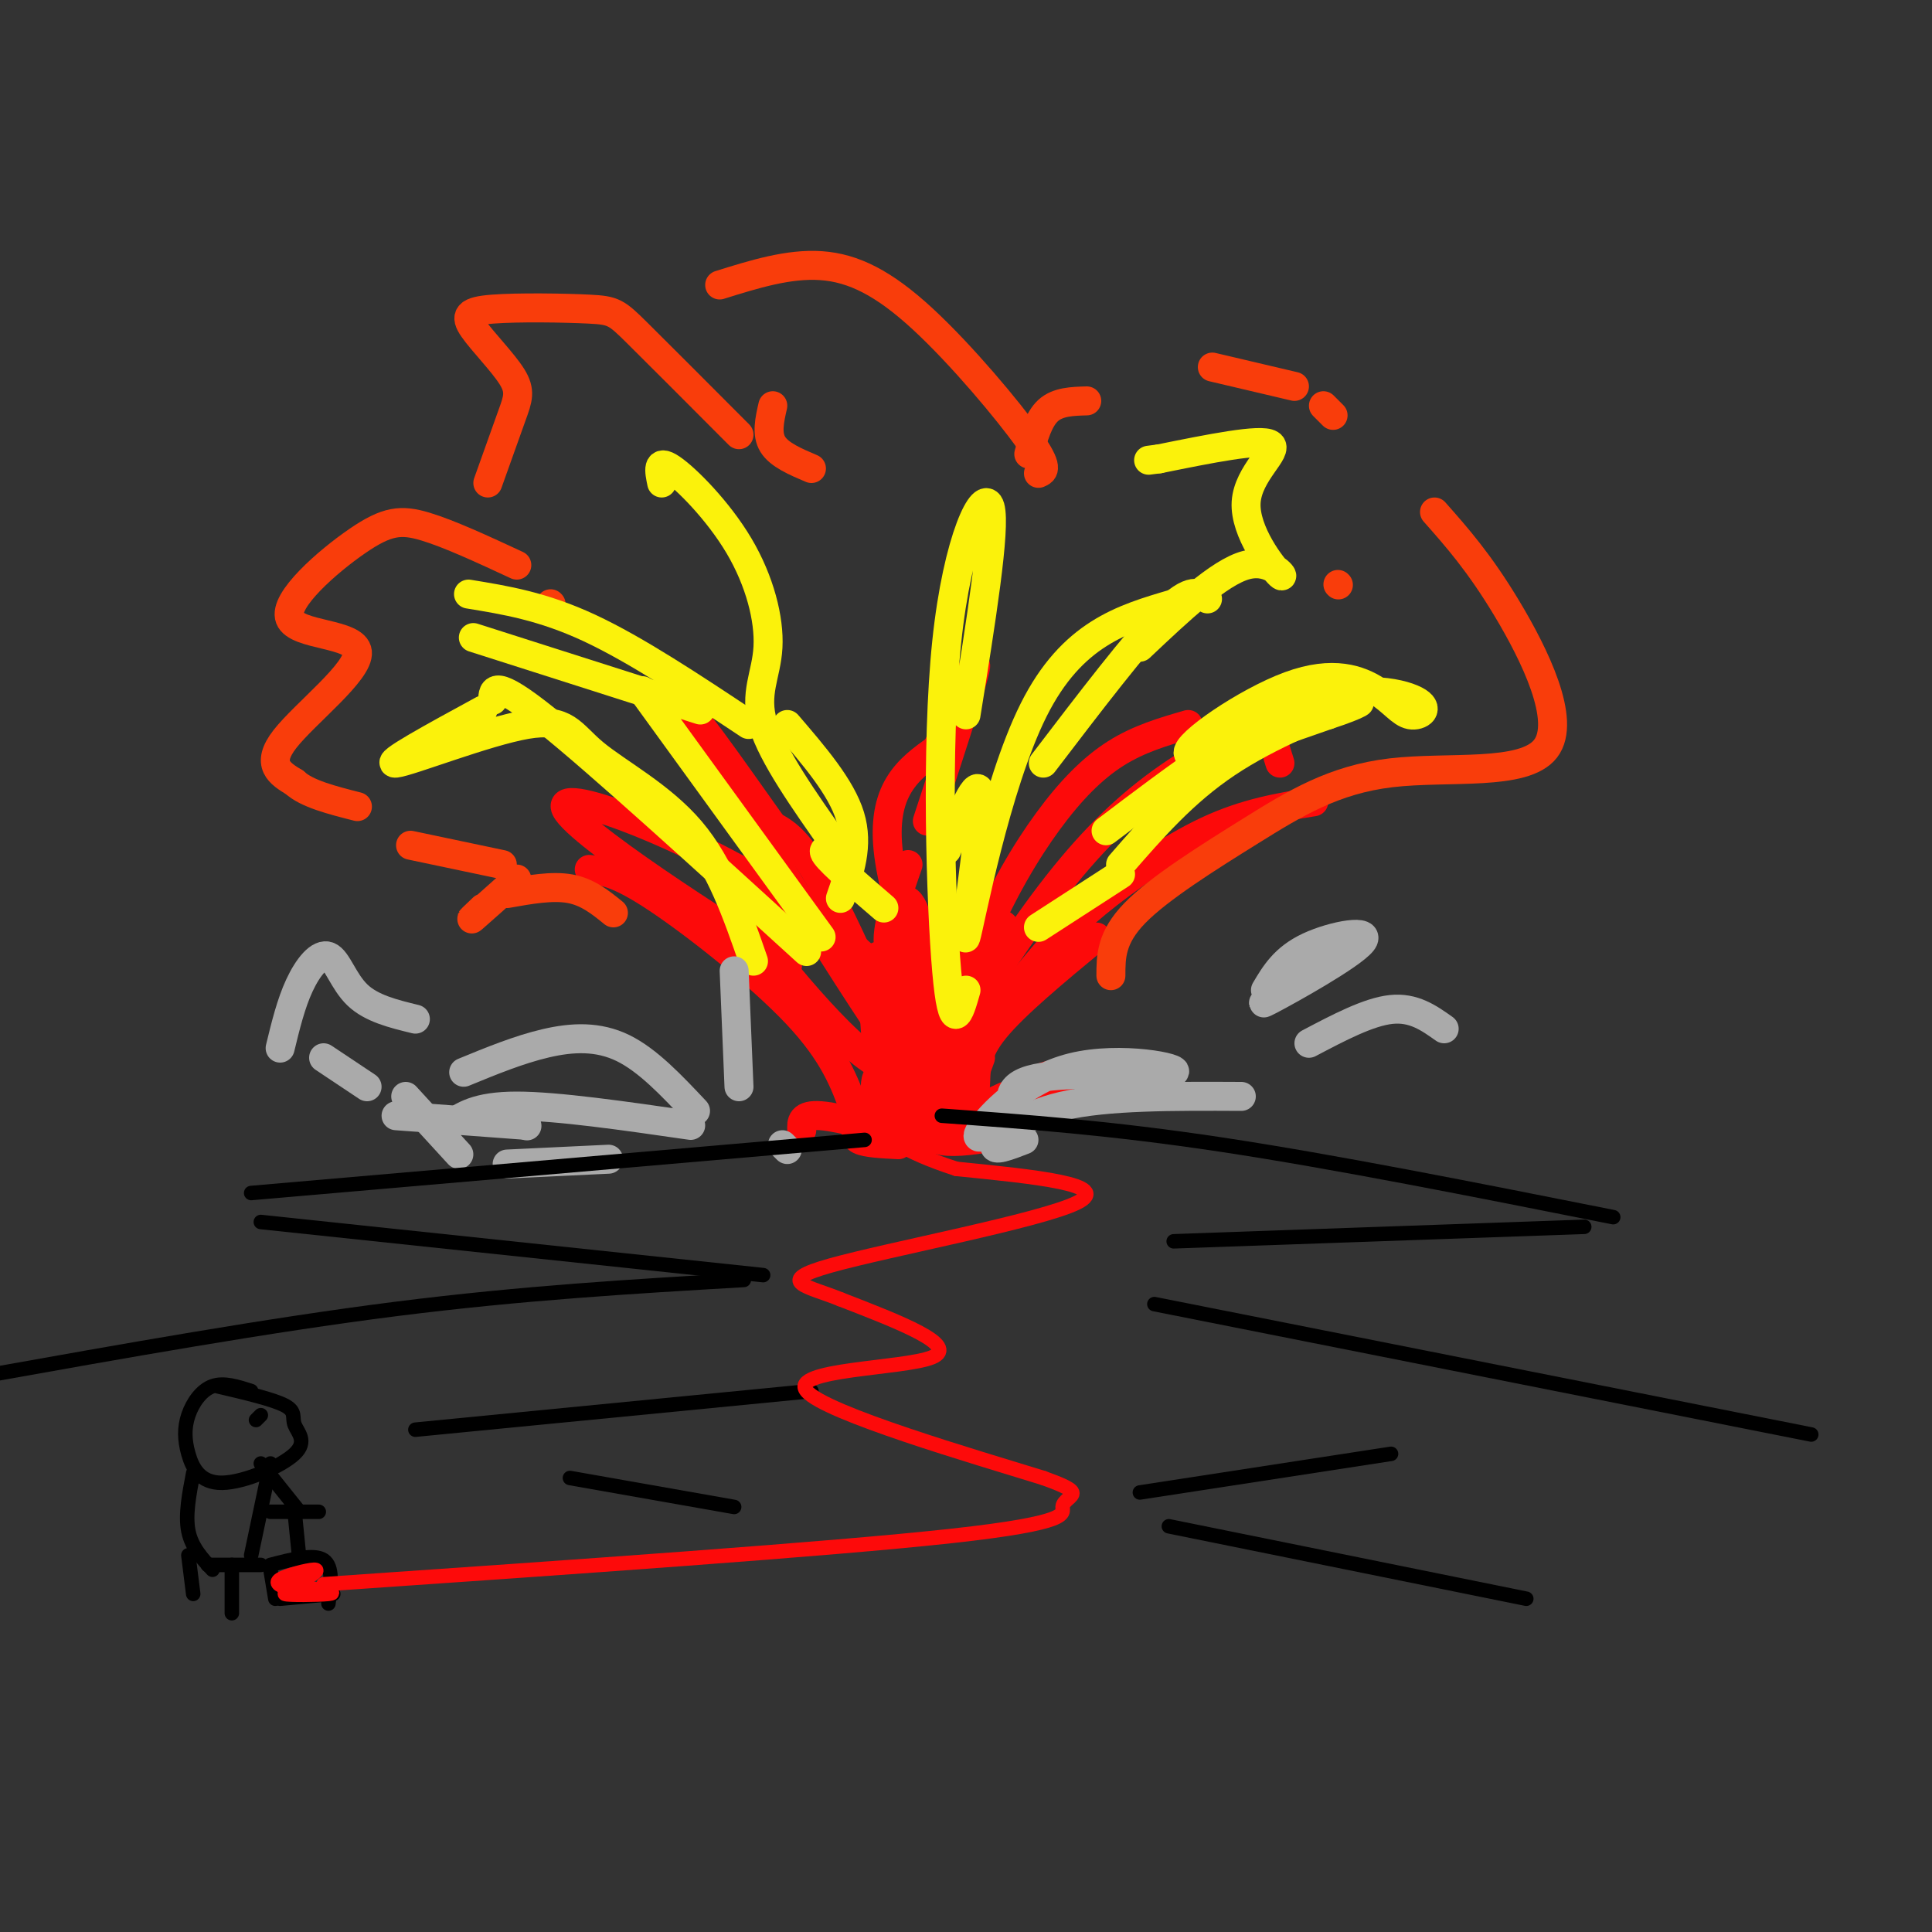 <svg viewBox='0 0 400 400' version='1.1' xmlns='http://www.w3.org/2000/svg' xmlns:xlink='http://www.w3.org/1999/xlink'><rect x="0" y="0" width="400" height="400" fill="#333333" stroke="none"/><g fill='none' stroke='#FD0A0A' stroke-width='6' stroke-linecap='round' stroke-linejoin='round'><path d='M177,232c0.000,0.000 0.000,-3.000 0,-3'/><path d='M177,230c-2.156,-5.911 -4.311,-11.822 -12,-20c-7.689,-8.178 -20.911,-18.622 -29,-24c-8.089,-5.378 -11.044,-5.689 -14,-6'/><path d='M184,234c0.000,0.000 1.000,-9.000 1,-9'/><path d='M182,230c0.000,0.000 1.000,0.000 1,0'/><path d='M178,233c0.000,0.000 6.000,-6.000 6,-6'/><path d='M183,230c0.000,0.000 7.000,-1.000 7,-1'/><path d='M191,235c0.000,0.000 17.000,-8.000 17,-8'/><path d='M200,231c0.000,0.000 0.100,0.100 0.1,0.1'/><path d='M194,234c-2.649,-3.714 -5.298,-7.429 -5,-6c0.298,1.429 3.542,8.000 4,8c0.458,0.000 -1.869,-6.571 -2,-9c-0.131,-2.429 1.935,-0.714 4,1'/><path d='M195,228c2.167,0.667 5.583,1.833 9,3'/><path d='M208,235c-8.577,1.498 -17.155,2.995 -16,-3c1.155,-5.995 12.041,-19.483 19,-28c6.959,-8.517 9.989,-12.062 16,-17c6.011,-4.938 15.003,-11.268 23,-15c7.997,-3.732 14.998,-4.866 22,-6'/><path d='M203,219c0.000,0.000 -4.000,11.000 -4,11'/><path d='M194,232c-3.561,-0.220 -7.123,-0.440 -7,-5c0.123,-4.560 3.930,-13.459 4,-19c0.070,-5.541 -3.596,-7.722 -6,-9c-2.404,-1.278 -3.544,-1.651 -4,0c-0.456,1.651 -0.228,5.325 0,9'/><path d='M181,210c0.713,9.880 1.426,19.761 1,20c-0.426,0.239 -1.990,-9.163 1,-7c2.990,2.163 10.536,15.890 9,10c-1.536,-5.890 -12.153,-31.397 -19,-45c-6.847,-13.603 -9.923,-15.301 -13,-17'/><path d='M160,171c-7.749,-10.847 -20.621,-29.465 -15,-19c5.621,10.465 29.733,50.011 41,66c11.267,15.989 9.687,8.420 8,6c-1.687,-2.420 -3.482,0.309 -2,-2c1.482,-2.309 6.241,-9.654 11,-17'/><path d='M203,205c-0.415,1.646 -6.954,14.262 -8,14c-1.046,-0.262 3.400,-13.400 8,-24c4.600,-10.600 9.354,-18.662 14,-25c4.646,-6.338 9.185,-10.954 14,-14c4.815,-3.046 9.908,-4.523 15,-6'/><path d='M196,192c0.000,0.000 -6.000,27.000 -6,27'/><path d='M190,218c0.627,-10.555 1.254,-21.110 0,-27c-1.254,-5.890 -4.388,-7.115 -4,2c0.388,9.115 4.297,28.569 -2,28c-6.297,-0.569 -22.799,-21.163 -28,-28c-5.201,-6.837 0.900,0.081 7,7'/><path d='M163,200c-11.993,-7.197 -45.476,-28.688 -46,-33c-0.524,-4.312 31.911,8.556 52,23c20.089,14.444 27.832,30.466 27,27c-0.832,-3.466 -10.238,-26.419 -12,-40c-1.762,-13.581 4.119,-17.791 10,-22'/><path d='M194,155c3.778,-8.622 8.222,-19.178 8,-17c-0.222,2.178 -5.111,17.089 -10,32'/><path d='M188,179c-2.361,6.775 -4.721,13.550 -4,17c0.721,3.450 4.525,3.574 6,8c1.475,4.426 0.622,13.156 1,13c0.378,-0.156 1.986,-9.196 6,-16c4.014,-6.804 10.432,-11.373 11,-9c0.568,2.373 -4.716,11.686 -10,21'/><path d='M198,213c1.444,-1.373 10.053,-15.304 18,-26c7.947,-10.696 15.233,-18.156 23,-24c7.767,-5.844 16.014,-10.074 20,-12c3.986,-1.926 3.710,-1.550 4,0c0.290,1.550 1.145,4.275 2,7'/><path d='M227,194c-8.448,6.986 -16.897,13.973 -21,19c-4.103,5.027 -3.862,8.096 -4,11c-0.138,2.904 -0.656,5.644 2,5c2.656,-0.644 8.484,-4.674 12,-6c3.516,-1.326 4.719,0.050 3,2c-1.719,1.950 -6.359,4.475 -11,7'/><path d='M191,236c-8.417,-2.333 -16.833,-4.667 -21,-5c-4.167,-0.333 -4.083,1.333 -4,3'/><path d='M178,233c-0.667,1.167 -1.333,2.333 0,3c1.333,0.667 4.667,0.833 8,1'/></g>
<g fill='none' stroke='#F93D0B' stroke-width='6' stroke-linecap='round' stroke-linejoin='round'><path d='M230,202c0.005,-3.946 0.009,-7.892 5,-13c4.991,-5.108 14.967,-11.377 24,-17c9.033,-5.623 17.122,-10.600 29,-12c11.878,-1.400 27.544,0.777 32,-5c4.456,-5.777 -2.298,-19.508 -8,-29c-5.702,-9.492 -10.351,-14.746 -15,-20'/><path d='M277,121c0.000,0.000 0.100,0.100 0.1,0.1'/><path d='M276,86c0.000,0.000 -2.000,-2.000 -2,-2'/><path d='M268,80c0.000,0.000 -17.000,-4.000 -17,-4'/><path d='M225,83c-3.000,0.083 -6.000,0.167 -8,2c-2.000,1.833 -3.000,5.417 -4,9'/><path d='M215,98c1.143,-0.482 2.286,-0.964 -2,-7c-4.286,-6.036 -14.000,-17.625 -22,-25c-8.000,-7.375 -14.286,-10.536 -21,-11c-6.714,-0.464 -13.857,1.768 -21,4'/><path d='M160,84c-0.667,2.917 -1.333,5.833 0,8c1.333,2.167 4.667,3.583 8,5'/><path d='M153,90c-8.301,-8.323 -16.601,-16.646 -21,-21c-4.399,-4.354 -4.895,-4.738 -10,-5c-5.105,-0.262 -14.818,-0.402 -20,0c-5.182,0.402 -5.832,1.345 -4,4c1.832,2.655 6.147,7.023 8,10c1.853,2.977 1.244,4.565 0,8c-1.244,3.435 -3.122,8.718 -5,14'/><path d='M114,125c0.000,0.000 0.100,0.100 0.1,0.1'/><path d='M107,117c-7.016,-3.258 -14.032,-6.515 -19,-8c-4.968,-1.485 -7.886,-1.196 -14,3c-6.114,4.196 -15.422,12.300 -14,16c1.422,3.700 13.575,2.996 14,7c0.425,4.004 -10.879,12.715 -15,18c-4.121,5.285 -1.061,7.142 2,9'/><path d='M61,162c2.500,2.333 7.750,3.667 13,5'/><path d='M85,175c0.000,0.000 19.000,4.000 19,4'/><path d='M107,182c-3.917,3.500 -7.833,7.000 -9,8c-1.167,1.000 0.417,-0.500 2,-2'/><path d='M105,185c4.667,-0.833 9.333,-1.667 13,-1c3.667,0.667 6.333,2.833 9,5'/></g>
<g fill='none' stroke='#FBF20B' stroke-width='6' stroke-linecap='round' stroke-linejoin='round'><path d='M229,172c14.191,-10.755 28.382,-21.510 40,-26c11.618,-4.490 20.665,-2.715 24,-1c3.335,1.715 0.960,3.368 -1,3c-1.960,-0.368 -3.505,-2.759 -7,-5c-3.495,-2.241 -8.941,-4.334 -18,-1c-9.059,3.334 -21.731,12.095 -21,14c0.731,1.905 14.866,-3.048 29,-8'/><path d='M275,148c6.619,-2.155 8.667,-3.542 4,-2c-4.667,1.542 -16.048,6.012 -25,12c-8.952,5.988 -15.476,13.494 -22,21'/><path d='M232,181c0.000,0.000 -17.000,11.000 -17,11'/><path d='M200,205c-1.393,4.911 -2.786,9.821 -4,-4c-1.214,-13.821 -2.250,-46.375 0,-68c2.250,-21.625 7.786,-32.321 9,-28c1.214,4.321 -1.893,23.661 -5,43'/><path d='M196,176c3.542,-8.661 7.083,-17.321 7,-10c-0.083,7.321 -3.792,30.625 -3,28c0.792,-2.625 6.083,-31.179 14,-47c7.917,-15.821 18.458,-18.911 29,-22'/><path d='M250,124c-1.667,-1.333 -3.333,-2.667 -9,3c-5.667,5.667 -15.333,18.333 -25,31'/><path d='M183,188c-5.333,-4.583 -10.667,-9.167 -12,-11c-1.333,-1.833 1.333,-0.917 4,0'/><path d='M173,175c-6.526,-9.258 -13.053,-18.517 -15,-25c-1.947,-6.483 0.684,-10.191 1,-16c0.316,-5.809 -1.684,-13.718 -6,-21c-4.316,-7.282 -10.947,-13.938 -14,-16c-3.053,-2.062 -2.526,0.469 -2,3'/><path d='M163,150c5.583,6.500 11.167,13.000 13,19c1.833,6.000 -0.083,11.500 -2,17'/><path d='M170,194c0.000,0.000 -37.000,-51.000 -37,-51'/><path d='M155,150c-11.667,-7.750 -23.333,-15.500 -33,-20c-9.667,-4.500 -17.333,-5.750 -25,-7'/><path d='M98,132c0.000,0.000 47.000,15.000 47,15'/><path d='M167,197c-21.583,-19.667 -43.167,-39.333 -54,-48c-10.833,-8.667 -10.917,-6.333 -11,-4'/><path d='M100,147c-10.380,5.652 -20.759,11.305 -18,11c2.759,-0.305 18.657,-6.566 27,-8c8.343,-1.434 9.131,1.960 14,6c4.869,4.040 13.820,8.726 20,16c6.180,7.274 9.590,17.137 13,27'/><path d='M236,134c8.217,-7.766 16.434,-15.531 22,-17c5.566,-1.469 8.482,3.359 7,2c-1.482,-1.359 -7.360,-8.904 -7,-15c0.360,-6.096 6.960,-10.742 5,-12c-1.960,-1.258 -12.480,0.871 -23,3'/><path d='M240,95c-3.833,0.500 -1.917,0.250 0,0'/></g>
<g fill='none' stroke='#AAAAAA' stroke-width='6' stroke-linecap='round' stroke-linejoin='round'><path d='M210,231c-0.998,-3.404 -1.997,-6.807 6,-8c7.997,-1.193 24.989,-0.175 27,-1c2.011,-0.825 -10.959,-3.491 -21,-1c-10.041,2.491 -17.155,10.140 -19,13c-1.845,2.860 1.577,0.930 5,-1'/><path d='M208,233c1.500,-0.333 2.750,-0.667 4,-1'/><path d='M212,236c-3.267,1.267 -6.533,2.533 -6,1c0.533,-1.533 4.867,-5.867 14,-8c9.133,-2.133 23.067,-2.067 37,-2'/><path d='M262,205c1.958,-3.310 3.917,-6.619 9,-9c5.083,-2.381 13.292,-3.833 11,-1c-2.292,2.833 -15.083,9.952 -19,12c-3.917,2.048 1.042,-0.976 6,-4'/><path d='M271,216c6.167,-3.250 12.333,-6.500 17,-7c4.667,-0.500 7.833,1.750 11,4'/><path d='M144,230c-4.933,-5.244 -9.867,-10.489 -15,-13c-5.133,-2.511 -10.467,-2.289 -16,-1c-5.533,1.289 -11.267,3.644 -17,6'/><path d='M153,225c0.000,0.000 -1.000,-24.000 -1,-24'/><path d='M143,233c-13.833,-2.000 -27.667,-4.000 -36,-4c-8.333,0.000 -11.167,2.000 -14,4'/><path d='M109,233c0.000,0.000 0.100,0.100 0.1,0.1'/><path d='M109,233c0.000,0.000 -27.000,-2.000 -27,-2'/><path d='M86,211c-4.548,-1.107 -9.095,-2.214 -12,-5c-2.905,-2.786 -4.167,-7.250 -6,-8c-1.833,-0.750 -4.238,2.214 -6,6c-1.762,3.786 -2.881,8.393 -4,13'/><path d='M67,219c0.000,0.000 9.000,6.000 9,6'/><path d='M84,227c0.000,0.000 11.000,12.000 11,12'/><path d='M105,241c0.000,0.000 21.000,-1.000 21,-1'/><path d='M163,238c0.000,0.000 -1.000,-1.000 -1,-1'/></g>
<g fill='none' stroke='#000000' stroke-width='3' stroke-linecap='round' stroke-linejoin='round'><path d='M179,236c0.000,0.000 -127.000,11.000 -127,11'/><path d='M54,253c0.000,0.000 104.000,11.000 104,11'/><path d='M154,265c-22.833,1.333 -45.667,2.667 -72,6c-26.333,3.333 -56.167,8.667 -86,14'/><path d='M195,231c17.417,1.250 34.833,2.500 58,6c23.167,3.500 52.083,9.250 81,15'/><path d='M328,254c0.000,0.000 -85.000,3.000 -85,3'/><path d='M239,270c0.000,0.000 136.000,27.000 136,27'/><path d='M288,301c0.000,0.000 -52.000,8.000 -52,8'/><path d='M242,316c0.000,0.000 74.000,15.000 74,15'/><path d='M168,288c0.000,0.000 -82.000,8.000 -82,8'/><path d='M118,306c0.000,0.000 34.000,6.000 34,6'/><path d='M52,288c-2.839,-0.918 -5.678,-1.836 -8,-1c-2.322,0.836 -4.127,3.428 -5,6c-0.873,2.572 -0.816,5.126 0,8c0.816,2.874 2.390,6.068 7,6c4.610,-0.068 12.256,-3.400 15,-6c2.744,-2.600 0.585,-4.469 0,-6c-0.585,-1.531 0.404,-2.723 -2,-4c-2.404,-1.277 -8.202,-2.638 -14,-4'/><path d='M56,303c0.000,0.000 -4.000,19.000 -4,19'/><path d='M40,305c-0.833,4.333 -1.667,8.667 -1,12c0.667,3.333 2.833,5.667 5,8'/><path d='M43,324c0.000,0.000 11.000,0.000 11,0'/><path d='M54,303c0.000,0.000 8.000,10.000 8,10'/><path d='M56,313c0.000,0.000 10.000,0.000 10,0'/><path d='M61,313c0.000,0.000 1.000,10.000 1,10'/><path d='M56,324c4.500,-1.167 9.000,-2.333 11,-1c2.000,1.333 1.500,5.167 1,9'/><path d='M56,325c0.000,0.000 1.000,6.000 1,6'/><path d='M58,331c0.000,0.000 11.000,-1.000 11,-1'/><path d='M39,322c0.000,0.000 1.000,8.000 1,8'/><path d='M48,324c0.000,0.000 0.000,10.000 0,10'/></g>
<g fill='none' stroke='#FD0A0A' stroke-width='3' stroke-linecap='round' stroke-linejoin='round'><path d='M60,329c-1.667,-0.578 -3.333,-1.156 -2,-2c1.333,-0.844 5.667,-1.956 7,-2c1.333,-0.044 -0.333,0.978 -2,2'/><path d='M63,327c-1.144,0.778 -3.003,1.722 -2,2c1.003,0.278 4.867,-0.111 4,0c-0.867,0.111 -6.464,0.722 -6,1c0.464,0.278 6.990,0.222 9,0c2.010,-0.222 -0.495,-0.611 -3,-1'/><path d='M65,329c-1.167,-0.333 -2.583,-0.667 -4,-1'/><path d='M67,328c52.435,-3.619 104.869,-7.238 130,-10c25.131,-2.762 22.958,-4.667 23,-6c0.042,-1.333 2.298,-2.095 2,-3c-0.298,-0.905 -3.149,-1.952 -6,-3'/><path d='M216,306c-13.786,-4.262 -45.250,-13.417 -49,-18c-3.750,-4.583 20.214,-4.595 26,-7c5.786,-2.405 -6.607,-7.202 -19,-12'/><path d='M174,269c-6.726,-2.750 -14.042,-3.625 -2,-7c12.042,-3.375 43.440,-9.250 51,-13c7.560,-3.750 -8.720,-5.375 -25,-7'/><path d='M198,242c-6.167,-2.000 -9.083,-3.500 -12,-5'/></g>
<g fill='none' stroke='#000000' stroke-width='3' stroke-linecap='round' stroke-linejoin='round'><path d='M54,293c0.000,0.000 -1.000,1.000 -1,1'/></g>
</svg>